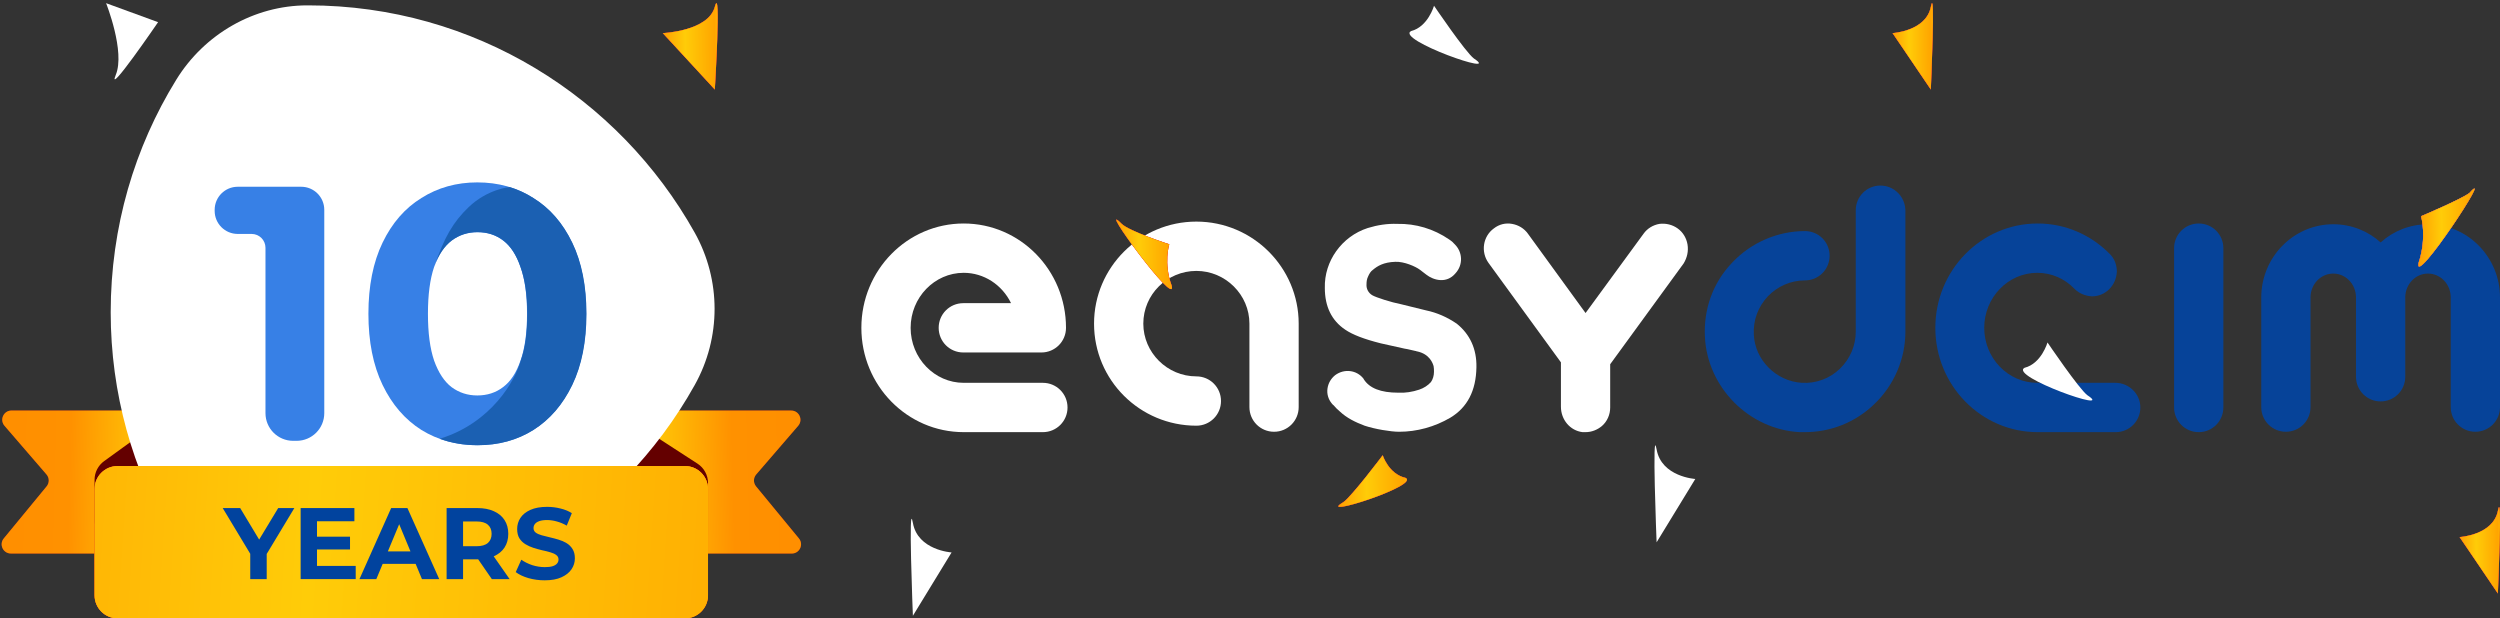 <svg width="542" height="134" viewBox="0 0 542 134" fill="none" xmlns="http://www.w3.org/2000/svg">
<rect x="0" y="0" width="542" height="134" fill="#333333" stroke="none"/>
<g clip-path="url(#clip0_3551_4124)">
<path d="M526.39 48.618C522.447 48.618 518.832 50.099 516.12 52.566C513.409 50.099 509.794 48.618 505.85 48.618C497.224 48.618 490.24 55.773 490.24 64.491V88.259C490.24 91.22 492.623 93.605 495.581 93.605C498.538 93.605 500.921 91.22 500.921 88.259V64.491C500.921 61.613 503.139 59.31 505.85 59.31C508.562 59.31 510.78 61.613 510.78 64.491V81.68C510.78 84.641 513.163 87.026 516.12 87.026C519.078 87.026 521.461 84.641 521.461 81.68V64.491C521.461 61.613 523.679 59.31 526.39 59.31C529.102 59.31 531.32 61.613 531.32 64.491V88.259C531.32 91.22 533.702 93.605 536.66 93.605C539.618 93.605 542.001 91.22 542.001 88.259V64.491C542.001 55.773 535.017 48.618 526.39 48.618Z" fill="#064399"/>
<path d="M476.684 48.454C473.726 48.454 471.344 50.839 471.344 53.8V88.342C471.344 91.303 473.726 93.688 476.684 93.688C479.642 93.688 482.024 91.303 482.024 88.342V53.8C482.024 50.839 479.642 48.454 476.684 48.454Z" fill="#064399"/>
<path d="M458.608 82.996H441.683C435.357 82.996 430.181 77.65 430.181 71.071C430.181 64.492 435.357 59.146 441.683 59.146C444.723 59.146 447.598 60.379 449.734 62.6C450.72 63.587 452.035 64.162 453.514 64.245H453.596C454.993 64.245 456.307 63.669 457.293 62.682C458.279 61.695 458.854 60.379 458.936 58.899C458.936 57.501 458.443 56.103 457.457 55.116C453.267 50.839 447.68 48.454 441.765 48.454C429.523 48.454 419.582 58.57 419.582 71.071C419.582 83.572 429.523 93.688 441.765 93.688H458.69C461.648 93.688 464.03 91.303 464.03 88.342C464.03 85.381 461.565 82.996 458.608 82.996Z" fill="#064399"/>
<path d="M407.67 40.23C404.712 40.23 402.329 42.614 402.329 45.575V71.893C402.329 74.936 401.097 77.814 398.878 79.953C396.66 82.091 393.702 83.16 390.663 82.996C385.076 82.667 380.475 78.061 380.228 72.551C380.064 69.426 381.132 66.547 383.268 64.244C385.404 62.024 388.28 60.79 391.32 60.79C394.278 60.79 396.66 58.405 396.66 55.444C396.66 52.484 394.278 50.099 391.32 50.099C385.404 50.099 379.653 52.566 375.545 56.925C371.355 61.284 369.301 67.041 369.63 73.127C370.205 84.065 379.242 93.112 390.17 93.687C390.58 93.687 390.991 93.687 391.32 93.687C396.907 93.687 402.247 91.549 406.273 87.684C410.627 83.572 413.092 77.814 413.092 71.893V45.575C413.01 42.614 410.627 40.23 407.67 40.23Z" fill="#064399"/>
<path d="M365.85 52.977C365.603 51.579 364.864 50.346 363.714 49.523C362.563 48.701 361.167 48.372 359.77 48.536C358.373 48.783 357.141 49.523 356.319 50.675L343.749 67.863L331.261 50.675C330.439 49.523 329.207 48.783 327.81 48.536C326.413 48.29 325.017 48.619 323.866 49.523C321.484 51.25 320.991 54.622 322.716 57.007L338.409 78.555V88.177C338.409 90.974 340.38 93.359 343.092 93.688C343.338 93.688 343.502 93.688 343.749 93.688C345.063 93.688 346.296 93.194 347.282 92.372C348.432 91.385 349.089 89.905 349.089 88.342V78.966L365.028 57.09C365.768 55.856 366.096 54.458 365.85 52.977Z" fill="white"/>
<path d="M315.815 70.167C313.761 68.769 311.543 67.782 309.16 67.288L303.82 65.972C301.684 65.561 298.315 64.492 297.494 63.998C296.672 63.505 296.179 62.6 296.261 61.614C296.261 61.038 296.343 60.462 296.59 59.969C296.836 59.393 297.165 58.817 297.658 58.488C298.644 57.666 299.958 56.843 302.505 56.761C304.395 56.679 306.86 57.748 307.846 58.488L309.242 59.557C310.721 60.709 313.597 61.614 315.569 59.228C317.212 57.419 317.13 54.705 315.404 52.978L315.158 52.731C314.911 52.402 314.172 51.909 314.172 51.909C310.804 49.606 306.942 48.455 302.916 48.537C300.78 48.455 298.644 48.784 296.508 49.441C290.921 51.251 287.059 56.597 287.224 62.436C287.224 66.466 288.703 69.509 291.66 71.483C293.221 72.552 295.768 73.539 299.383 74.443L304.559 75.595C305.217 75.677 306.038 75.924 306.86 76.088C306.942 76.088 307.024 76.088 307.106 76.171C307.106 76.171 307.106 76.171 307.188 76.171C309.982 76.746 310.639 78.802 310.803 79.378C310.886 79.789 310.886 80.2 310.886 80.612C310.886 81.434 310.639 82.257 310.228 82.832C309.571 83.572 308.667 84.148 307.681 84.477C306.203 84.971 304.642 85.217 303.163 85.135C299.301 85.135 296.919 84.148 295.686 82.257L295.604 82.092C294.125 80.2 291.414 79.871 289.442 81.352C288.538 82.092 287.963 83.079 287.799 84.23C287.635 85.382 287.963 86.533 288.703 87.438C288.867 87.602 288.949 87.767 289.113 87.849C289.524 88.342 289.935 88.754 290.428 89.165C291.989 90.645 293.879 91.55 295.851 92.29C298.069 93.03 301.52 93.606 303.327 93.606C307.189 93.606 311.05 92.537 314.419 90.563C318.116 88.342 320.005 84.724 320.088 79.625C320.17 75.677 318.691 72.469 315.815 70.167Z" fill="white"/>
<path d="M259.372 48.043C247.131 48.043 237.189 57.994 237.189 70.166C237.189 82.421 247.131 92.29 259.372 92.29C262.33 92.29 264.713 89.905 264.713 86.944C264.713 83.983 262.33 81.598 259.372 81.598C253.046 81.598 247.87 76.417 247.87 70.166C247.87 63.834 253.046 58.735 259.372 58.735C265.699 58.735 270.875 63.916 270.875 70.166V88.26C270.875 91.221 273.257 93.606 276.215 93.606C279.173 93.606 281.555 91.221 281.555 88.26V70.166C281.555 57.994 271.614 48.043 259.372 48.043Z" fill="white"/>
<path d="M226.098 82.996H208.927C202.601 82.996 197.425 77.65 197.425 71.071C197.425 64.492 202.601 59.146 208.927 59.146C213.282 59.146 217.225 61.695 219.197 65.725H208.845C205.887 65.725 203.505 68.11 203.505 71.071C203.505 74.032 205.887 76.417 208.845 76.417H225.77C228.728 76.417 231.11 74.032 231.11 71.071C231.11 58.57 221.169 48.454 208.927 48.454C196.685 48.454 186.744 58.57 186.744 71.071C186.744 83.572 196.685 93.688 208.927 93.688H226.098C229.056 93.688 231.439 91.303 231.439 88.342C231.439 85.381 229.056 82.996 226.098 82.996Z" fill="white"/>
<path fill-rule="evenodd" clip-rule="evenodd" d="M410.305 7.18C410.305 7.18 417.567 6.772 418.604 1.472C419.641 -3.827 418.604 19.41 418.604 19.41L410.305 7.18Z" fill="#FF6464"/>
<path fill-rule="evenodd" clip-rule="evenodd" d="M410.305 7.18C410.305 7.18 417.567 6.772 418.604 1.472C419.641 -3.827 418.604 19.41 418.604 19.41L410.305 7.18Z" fill="url(#paint0_linear_3551_4124)"/>
<path fill-rule="evenodd" clip-rule="evenodd" d="M410.305 7.18C410.305 7.18 417.567 6.772 418.604 1.472C419.641 -3.827 418.604 19.41 418.604 19.41L410.305 7.18Z" fill="url(#paint1_linear_3551_4124)"/>
<path fill-rule="evenodd" clip-rule="evenodd" d="M533.24 116.436C533.24 116.436 540.502 116.028 541.54 110.728C542.577 105.429 541.54 128.666 541.54 128.666L533.24 116.436Z" fill="#FF6464"/>
<path fill-rule="evenodd" clip-rule="evenodd" d="M533.24 116.436C533.24 116.436 540.502 116.028 541.54 110.728C542.577 105.429 541.54 128.666 541.54 128.666L533.24 116.436Z" fill="url(#paint2_linear_3551_4124)"/>
<path fill-rule="evenodd" clip-rule="evenodd" d="M533.24 116.436C533.24 116.436 540.502 116.028 541.54 110.728C542.577 105.429 541.54 128.666 541.54 128.666L533.24 116.436Z" fill="url(#paint3_linear_3551_4124)"/>
<path fill-rule="evenodd" clip-rule="evenodd" d="M143.689 7.18C143.689 7.18 153.563 6.772 154.974 1.472C156.384 -3.827 154.974 19.41 154.974 19.41L143.689 7.18Z" fill="#FF6464"/>
<path fill-rule="evenodd" clip-rule="evenodd" d="M143.689 7.18C143.689 7.18 153.563 6.772 154.974 1.472C156.384 -3.827 154.974 19.41 154.974 19.41L143.689 7.18Z" fill="url(#paint4_linear_3551_4124)"/>
<path fill-rule="evenodd" clip-rule="evenodd" d="M143.689 7.18C143.689 7.18 153.563 6.772 154.974 1.472C156.384 -3.827 154.974 19.41 154.974 19.41L143.689 7.18Z" fill="url(#paint5_linear_3551_4124)"/>
<path fill-rule="evenodd" clip-rule="evenodd" d="M299.77 98.696C299.77 98.696 301.067 102.773 304.698 103.588C308.07 105.219 284.987 112.557 291.212 108.888C293.027 107.665 299.77 98.696 299.77 98.696Z" fill="#FF6464"/>
<path fill-rule="evenodd" clip-rule="evenodd" d="M299.77 98.696C299.77 98.696 301.067 102.773 304.698 103.588C308.07 105.219 284.987 112.557 291.212 108.888C293.027 107.665 299.77 98.696 299.77 98.696Z" fill="url(#paint6_linear_3551_4124)"/>
<path fill-rule="evenodd" clip-rule="evenodd" d="M299.77 98.696C299.77 98.696 301.067 102.773 304.698 103.588C308.07 105.219 284.987 112.557 291.212 108.888C293.027 107.665 299.77 98.696 299.77 98.696Z" fill="url(#paint7_linear_3551_4124)"/>
<path fill-rule="evenodd" clip-rule="evenodd" d="M253.5 52.96C253.5 52.96 252.204 57.037 254.019 61.929C255.316 67.229 237.42 42.768 243.126 48.476C244.682 50.107 253.5 52.96 253.5 52.96Z" fill="#FF6464"/>
<path fill-rule="evenodd" clip-rule="evenodd" d="M253.5 52.96C253.5 52.96 252.204 57.037 254.019 61.929C255.316 67.229 237.42 42.768 243.126 48.476C244.682 50.107 253.5 52.96 253.5 52.96Z" fill="url(#paint8_linear_3551_4124)"/>
<path fill-rule="evenodd" clip-rule="evenodd" d="M253.5 52.96C253.5 52.96 252.204 57.037 254.019 61.929C255.316 67.229 237.42 42.768 243.126 48.476C244.682 50.107 253.5 52.96 253.5 52.96Z" fill="url(#paint9_linear_3551_4124)"/>
<path fill-rule="evenodd" clip-rule="evenodd" d="M206.304 119.769C206.304 119.769 198.964 119.312 197.915 113.363C196.867 107.414 197.915 133.498 197.915 133.498L206.304 119.769Z" fill="white"/>
<path fill-rule="evenodd" clip-rule="evenodd" d="M23 0.687C23 0.687 27.194 11.212 25.097 16.245C23 21.279 34.272 4.805 34.272 4.805L23 0.687Z" fill="white"/>
<path fill-rule="evenodd" clip-rule="evenodd" d="M367.54 103.84C367.54 103.84 360.2 103.382 359.152 97.433C358.103 91.484 359.152 117.568 359.152 117.568L367.54 103.84Z" fill="white"/>
<path fill-rule="evenodd" clip-rule="evenodd" d="M310.897 1.247C310.897 1.247 309.586 5.823 305.916 6.738C302.508 8.569 325.839 16.806 319.547 12.687C317.713 11.315 310.897 1.247 310.897 1.247Z" fill="white"/>
<path fill-rule="evenodd" clip-rule="evenodd" d="M443.897 74.247C443.897 74.247 442.586 78.823 438.916 79.738C435.508 81.569 458.839 89.806 452.547 85.687C450.713 84.315 443.897 74.247 443.897 74.247Z" fill="white"/>
<path fill-rule="evenodd" clip-rule="evenodd" d="M524.882 46.874C524.882 46.874 526.192 51.45 524.357 56.941C523.047 62.89 541.134 35.434 535.367 41.84C533.532 43.213 524.882 46.874 524.882 46.874Z" fill="white"/>
<path fill-rule="evenodd" clip-rule="evenodd" d="M524.882 46.874C524.882 46.874 526.192 51.45 524.357 56.941C523.047 62.89 541.134 35.434 535.367 41.84C533.532 43.213 524.882 46.874 524.882 46.874Z" fill="url(#paint10_linear_3551_4124)"/>
<path fill-rule="evenodd" clip-rule="evenodd" d="M524.882 46.874C524.882 46.874 526.192 51.45 524.357 56.941C523.047 62.89 541.134 35.434 535.367 41.84C533.532 43.213 524.882 46.874 524.882 46.874Z" fill="url(#paint11_linear_3551_4124)"/>
<path d="M173.208 116.736C174.282 118.041 173.354 120.007 171.664 120.007H132.9C131.796 120.007 130.9 119.111 130.9 118.007V91.007C130.9 89.902 131.796 89.007 132.9 89.007H171.534C173.245 89.007 174.166 91.017 173.048 92.313L163.944 102.867C163.308 103.604 163.295 104.692 163.914 105.444L173.208 116.736Z" fill="#AD1D1D"/>
<path d="M173.208 116.736C174.282 118.041 173.354 120.007 171.664 120.007H132.9C131.796 120.007 130.9 119.111 130.9 118.007V91.007C130.9 89.902 131.796 89.007 132.9 89.007H171.534C173.245 89.007 174.166 91.017 173.048 92.313L163.944 102.867C163.308 103.604 163.295 104.692 163.914 105.444L173.208 116.736Z" fill="url(#paint12_linear_3551_4124)"/>
<path d="M153.496 116.019C153.496 117.123 152.601 118.019 151.496 118.019H132.086C130.982 118.019 130.086 117.123 130.086 116.019V90.5C130.086 88.914 131.843 87.959 133.174 88.822L151.215 100.514C152.638 101.436 153.496 103.015 153.496 104.71V116.019Z" fill="#640000"/>
<path d="M0.815 116.732C-0.259 118.037 0.67 120.003 2.36 120.003H41.123C42.228 120.003 43.123 119.107 43.123 118.003V91.003C43.123 89.898 42.228 89.003 41.123 89.003H2.49C0.778 89.003 -0.143 91.013 0.975 92.309L10.08 102.863C10.716 103.6 10.729 104.688 10.11 105.44L0.815 116.732Z" fill="#AD1D1D"/>
<path d="M0.815 116.732C-0.259 118.037 0.67 120.003 2.36 120.003H41.123C42.228 120.003 43.123 119.107 43.123 118.003V91.003C43.123 89.898 42.228 89.003 41.123 89.003H2.49C0.778 89.003 -0.143 91.013 0.975 92.309L10.08 102.863C10.716 103.6 10.729 104.688 10.11 105.44L0.815 116.732Z" fill="url(#paint13_linear_3551_4124)"/>
<path d="M20.5 113.019C20.5 114.123 21.395 115.019 22.5 115.019H41.495C42.6 115.019 43.495 114.123 43.495 113.019V88.738C43.495 87.106 41.644 86.161 40.322 87.118L22.567 99.976C21.269 100.917 20.5 102.423 20.5 104.026V113.019Z" fill="#640000"/>
<path d="M150.607 83.489C156.359 73.209 156.359 60.708 150.607 50.428C134.176 21.067 102.791 1.164 66.805 1.164C66.723 1.164 66.723 1.164 66.641 1.164C55.056 1.164 44.293 7.415 38.214 17.284C29.176 31.923 24 49.194 24 67.699C24 85.299 28.765 101.829 37.063 116.058C43.061 126.256 53.988 132.671 65.819 132.753C66.148 132.753 66.558 132.753 66.887 132.753C102.791 132.753 134.176 112.932 150.607 83.489Z" fill="white"/>
<path d="M63.556 95.571C60.242 95.571 57.556 92.885 57.556 89.571V53.718C57.556 52.061 56.212 50.718 54.556 50.718H51.539C48.778 50.718 46.539 48.479 46.539 45.718V45.488C46.539 42.727 48.778 40.488 51.539 40.488H65.303C68.065 40.488 70.303 42.727 70.303 45.488V89.571C70.303 92.885 67.617 95.571 64.303 95.571H63.556Z" fill="#3780E6"/>
<path d="M103.479 96.516C98.968 96.516 94.928 95.414 91.361 93.211C87.794 90.955 84.987 87.702 82.941 83.453C80.895 79.204 79.872 74.063 79.872 68.03C79.872 61.997 80.895 56.856 82.941 52.606C84.987 48.357 87.794 45.131 91.361 42.928C94.928 40.672 98.968 39.544 103.479 39.544C108.043 39.544 112.083 40.672 115.598 42.928C119.165 45.131 121.971 48.357 124.017 52.606C126.063 56.856 127.086 61.997 127.086 68.03C127.086 74.063 126.063 79.204 124.017 83.453C121.971 87.702 119.165 90.955 115.598 93.211C112.083 95.414 108.043 96.516 103.479 96.516ZM103.479 85.735C105.63 85.735 107.493 85.132 109.066 83.925C110.693 82.719 111.952 80.804 112.843 78.181C113.788 75.558 114.26 72.174 114.26 68.03C114.26 63.885 113.788 60.502 112.843 57.879C111.952 55.256 110.693 53.341 109.066 52.134C107.493 50.928 105.63 50.325 103.479 50.325C101.381 50.325 99.519 50.928 97.892 52.134C96.319 53.341 95.059 55.256 94.115 57.879C93.223 60.502 92.778 63.885 92.778 68.03C92.778 72.174 93.223 75.558 94.115 78.181C95.059 80.804 96.319 82.719 97.892 83.925C99.519 85.132 101.381 85.735 103.479 85.735Z" fill="#3780E6"/>
<path d="M101.579 44.931C98.259 48.129 96.317 51.416 94.162 57.753C95.106 55.13 96.377 53.353 97.95 52.146C99.576 50.94 101.439 50.337 103.537 50.337C105.688 50.337 107.55 50.94 109.124 52.146C110.697 53.353 111.952 55.265 112.844 57.888C113.788 60.511 114.317 63.897 114.317 68.041C114.317 72.185 113.845 75.569 112.901 78.192C111.736 82.398 106.591 91.674 95.332 95.127C97.867 96.059 100.602 96.525 103.537 96.525C108.101 96.525 112.14 95.424 115.655 93.221C119.222 90.965 122.028 87.713 124.074 83.463C126.12 79.214 127.143 74.074 127.143 68.041C127.143 62.008 126.12 56.868 124.074 52.618C122.028 48.37 119.222 45.143 115.655 42.94C114.043 41.906 112.322 41.109 110.49 40.549C110.49 40.549 105.687 40.973 101.579 44.931Z" fill="#1B60B2"/>
<path d="M20.5 129.06C20.5 131.821 22.739 134.06 25.5 134.06H148.496C151.258 134.06 153.496 131.821 153.496 129.06V106.038C153.496 103.277 151.258 101.038 148.496 101.038H25.5C22.739 101.038 20.5 103.277 20.5 106.038V129.06Z" fill="#A40000"/>
<path d="M20.5 129.06C20.5 131.821 22.739 134.06 25.5 134.06H148.496C151.258 134.06 153.496 131.821 153.496 129.06V106.038C153.496 103.277 151.258 101.038 148.496 101.038H25.5C22.739 101.038 20.5 103.277 20.5 106.038V129.06Z" fill="url(#paint14_linear_3551_4124)"/>
<path d="M20.5 129.06C20.5 131.821 22.739 134.06 25.5 134.06H148.496C151.258 134.06 153.496 131.821 153.496 129.06V106.038C153.496 103.277 151.258 101.038 148.496 101.038H25.5C22.739 101.038 20.5 103.277 20.5 106.038V129.06Z" fill="url(#paint15_linear_3551_4124)"/>
<path d="M20.5 129.06C20.5 131.821 22.739 134.06 25.5 134.06H148.496C151.258 134.06 153.496 131.821 153.496 129.06V106.038C153.496 103.277 151.258 101.038 148.496 101.038H25.5C22.739 101.038 20.5 103.277 20.5 106.038V129.06Z" fill="url(#paint16_linear_3551_4124)"/>
<path d="M54.253 125.549V119.257L55.068 121.413L48.283 110.149H52.072L57.271 118.795H55.09L60.311 110.149H63.814L57.029 121.413L57.822 119.257V125.549H54.253Z" fill="#01439E"/>
<path d="M68.46 116.353H75.884V119.125H68.46V116.353ZM68.725 122.689H77.118V125.549H65.178V110.149H76.832V113.009H68.725V122.689Z" fill="#01439E"/>
<path d="M77.931 125.549L84.804 110.149H88.329L95.224 125.549H91.479L85.84 111.953H87.249L81.588 125.549H77.931ZM81.368 122.249L82.315 119.543H90.245L91.215 122.249H81.368Z" fill="#01439E"/>
<path d="M96.824 125.549V110.149H103.499C104.879 110.149 106.069 110.376 107.068 110.831C108.066 111.271 108.837 111.909 109.381 112.745C109.924 113.581 110.196 114.578 110.196 115.737C110.196 116.881 109.924 117.871 109.381 118.707C108.837 119.528 108.066 120.159 107.068 120.599C106.069 121.039 104.879 121.259 103.499 121.259H98.807L100.393 119.697V125.549H96.824ZM106.627 125.549L102.772 119.961H106.583L110.482 125.549H106.627ZM100.393 120.093L98.807 118.421H103.301C104.402 118.421 105.225 118.186 105.768 117.717C106.311 117.233 106.583 116.573 106.583 115.737C106.583 114.886 106.311 114.226 105.768 113.757C105.225 113.287 104.402 113.053 103.301 113.053H98.807L100.393 111.359V120.093Z" fill="#01439E"/>
<path d="M118.09 125.813C116.857 125.813 115.674 125.651 114.543 125.329C113.413 124.991 112.502 124.559 111.812 124.031L113.023 121.347C113.684 121.816 114.463 122.205 115.359 122.513C116.269 122.806 117.187 122.953 118.112 122.953C118.817 122.953 119.383 122.887 119.808 122.755C120.249 122.608 120.572 122.41 120.778 122.161C120.983 121.911 121.086 121.625 121.086 121.303C121.086 120.892 120.925 120.569 120.602 120.335C120.278 120.085 119.853 119.887 119.324 119.741C118.795 119.579 118.208 119.433 117.561 119.301C116.93 119.154 116.291 118.978 115.645 118.773C115.013 118.567 114.433 118.303 113.905 117.981C113.376 117.658 112.943 117.233 112.605 116.705C112.282 116.177 112.12 115.502 112.12 114.681C112.12 113.801 112.355 113.001 112.825 112.283C113.31 111.549 114.029 110.97 114.984 110.545C115.953 110.105 117.165 109.885 118.619 109.885C119.588 109.885 120.543 110.002 121.483 110.237C122.423 110.457 123.252 110.794 123.972 111.249L122.871 113.955C122.151 113.544 121.431 113.243 120.712 113.053C119.992 112.847 119.287 112.745 118.597 112.745C117.907 112.745 117.341 112.825 116.901 112.987C116.46 113.148 116.144 113.361 115.953 113.625C115.762 113.874 115.667 114.167 115.667 114.505C115.667 114.901 115.828 115.223 116.152 115.473C116.475 115.707 116.901 115.898 117.429 116.045C117.958 116.191 118.538 116.338 119.17 116.485C119.816 116.631 120.455 116.8 121.086 116.991C121.732 117.181 122.32 117.438 122.849 117.761C123.377 118.083 123.803 118.509 124.126 119.037C124.464 119.565 124.633 120.232 124.633 121.039C124.633 121.904 124.391 122.696 123.906 123.415C123.421 124.133 122.694 124.713 121.725 125.153C120.77 125.593 119.559 125.813 118.09 125.813Z" fill="#01439E"/>
</g>
<defs>
<linearGradient id="paint0_linear_3551_4124" x1="418.075" y1="8.637" x2="407.658" y2="19.69" gradientUnits="userSpaceOnUse">
<stop stop-color="#D4082D"/>
<stop offset="0.02" stop-color="#D7082D"/>
<stop offset="0.03" stop-color="#E0082F"/>
<stop offset="0.04" stop-color="#F10832"/>
<stop offset="0.05" stop-color="#FF0835"/>
<stop offset="0.15" stop-color="#D4082D"/>
<stop offset="0.5" stop-color="#FF0835"/>
<stop offset="0.85" stop-color="#B50827"/>
<stop offset="0.95" stop-color="#FF0835"/>
<stop offset="1" stop-color="#AF0826"/>
</linearGradient>
<linearGradient id="paint1_linear_3551_4124" x1="420.667" y1="14.201" x2="407.203" y2="14.312" gradientUnits="userSpaceOnUse">
<stop stop-color="#FFA500"/>
<stop offset="0.02" stop-color="#FFA800"/>
<stop offset="0.03" stop-color="#FFB102"/>
<stop offset="0.04" stop-color="#FFC206"/>
<stop offset="0.05" stop-color="#FFCC08"/>
<stop offset="0.15" stop-color="#FFA500"/>
<stop offset="0.5" stop-color="#FFCC08"/>
<stop offset="0.85" stop-color="#FF9100"/>
<stop offset="0.95" stop-color="#FFCC08"/>
<stop offset="1" stop-color="#FF8E00"/>
</linearGradient>
<linearGradient id="paint2_linear_3551_4124" x1="541.01" y1="117.893" x2="530.594" y2="128.946" gradientUnits="userSpaceOnUse">
<stop stop-color="#D4082D"/>
<stop offset="0.02" stop-color="#D7082D"/>
<stop offset="0.03" stop-color="#E0082F"/>
<stop offset="0.04" stop-color="#F10832"/>
<stop offset="0.05" stop-color="#FF0835"/>
<stop offset="0.15" stop-color="#D4082D"/>
<stop offset="0.5" stop-color="#FF0835"/>
<stop offset="0.85" stop-color="#B50827"/>
<stop offset="0.95" stop-color="#FF0835"/>
<stop offset="1" stop-color="#AF0826"/>
</linearGradient>
<linearGradient id="paint3_linear_3551_4124" x1="543.603" y1="123.457" x2="530.139" y2="123.568" gradientUnits="userSpaceOnUse">
<stop stop-color="#FFA500"/>
<stop offset="0.02" stop-color="#FFA800"/>
<stop offset="0.03" stop-color="#FFB102"/>
<stop offset="0.04" stop-color="#FFC206"/>
<stop offset="0.05" stop-color="#FFCC08"/>
<stop offset="0.15" stop-color="#FFA500"/>
<stop offset="0.5" stop-color="#FFCC08"/>
<stop offset="0.85" stop-color="#FF9100"/>
<stop offset="0.95" stop-color="#FFCC08"/>
<stop offset="1" stop-color="#FF8E00"/>
</linearGradient>
<linearGradient id="paint4_linear_3551_4124" x1="154.254" y1="8.637" x2="144.483" y2="22.734" gradientUnits="userSpaceOnUse">
<stop stop-color="#D4082D"/>
<stop offset="0.02" stop-color="#D7082D"/>
<stop offset="0.03" stop-color="#E0082F"/>
<stop offset="0.04" stop-color="#F10832"/>
<stop offset="0.05" stop-color="#FF0835"/>
<stop offset="0.15" stop-color="#D4082D"/>
<stop offset="0.5" stop-color="#FF0835"/>
<stop offset="0.85" stop-color="#B50827"/>
<stop offset="0.95" stop-color="#FF0835"/>
<stop offset="1" stop-color="#AF0826"/>
</linearGradient>
<linearGradient id="paint5_linear_3551_4124" x1="157.779" y1="14.201" x2="139.473" y2="14.407" gradientUnits="userSpaceOnUse">
<stop stop-color="#FFA500"/>
<stop offset="0.02" stop-color="#FFA800"/>
<stop offset="0.03" stop-color="#FFB102"/>
<stop offset="0.04" stop-color="#FFC206"/>
<stop offset="0.05" stop-color="#FFCC08"/>
<stop offset="0.15" stop-color="#FFA500"/>
<stop offset="0.5" stop-color="#FFCC08"/>
<stop offset="0.85" stop-color="#FF9100"/>
<stop offset="0.95" stop-color="#FFCC08"/>
<stop offset="1" stop-color="#FF8E00"/>
</linearGradient>
<linearGradient id="paint6_linear_3551_4124" x1="303.353" y1="103.455" x2="299.62" y2="114.708" gradientUnits="userSpaceOnUse">
<stop stop-color="#D4082D"/>
<stop offset="0.02" stop-color="#D7082D"/>
<stop offset="0.03" stop-color="#E0082F"/>
<stop offset="0.04" stop-color="#F10832"/>
<stop offset="0.05" stop-color="#FF0835"/>
<stop offset="0.15" stop-color="#D4082D"/>
<stop offset="0.5" stop-color="#FF0835"/>
<stop offset="0.85" stop-color="#B50827"/>
<stop offset="0.95" stop-color="#FF0835"/>
<stop offset="1" stop-color="#AF0826"/>
</linearGradient>
<linearGradient id="paint7_linear_3551_4124" x1="307.761" y1="106.785" x2="284.878" y2="107.322" gradientUnits="userSpaceOnUse">
<stop stop-color="#FFA500"/>
<stop offset="0.02" stop-color="#FFA800"/>
<stop offset="0.03" stop-color="#FFB102"/>
<stop offset="0.04" stop-color="#FFC206"/>
<stop offset="0.05" stop-color="#FFCC08"/>
<stop offset="0.15" stop-color="#FFA500"/>
<stop offset="0.5" stop-color="#FFCC08"/>
<stop offset="0.85" stop-color="#FF9100"/>
<stop offset="0.95" stop-color="#FFCC08"/>
<stop offset="1" stop-color="#FF8E00"/>
</linearGradient>
<linearGradient id="paint8_linear_3551_4124" x1="252.72" y1="54.009" x2="245.622" y2="66.913" gradientUnits="userSpaceOnUse">
<stop stop-color="#D4082D"/>
<stop offset="0.02" stop-color="#D7082D"/>
<stop offset="0.03" stop-color="#E0082F"/>
<stop offset="0.04" stop-color="#F10832"/>
<stop offset="0.05" stop-color="#FF0835"/>
<stop offset="0.15" stop-color="#D4082D"/>
<stop offset="0.5" stop-color="#FF0835"/>
<stop offset="0.85" stop-color="#B50827"/>
<stop offset="0.95" stop-color="#FF0835"/>
<stop offset="1" stop-color="#AF0826"/>
</linearGradient>
<linearGradient id="paint9_linear_3551_4124" x1="256.297" y1="58.491" x2="237.723" y2="58.754" gradientUnits="userSpaceOnUse">
<stop stop-color="#FFA500"/>
<stop offset="0.02" stop-color="#FFA800"/>
<stop offset="0.03" stop-color="#FFB102"/>
<stop offset="0.04" stop-color="#FFC206"/>
<stop offset="0.05" stop-color="#FFCC08"/>
<stop offset="0.15" stop-color="#FFA500"/>
<stop offset="0.5" stop-color="#FFCC08"/>
<stop offset="0.85" stop-color="#FF9100"/>
<stop offset="0.95" stop-color="#FFCC08"/>
<stop offset="1" stop-color="#FF8E00"/>
</linearGradient>
<linearGradient id="paint10_linear_3551_4124" x1="535.125" y1="48.051" x2="526.731" y2="61.791" gradientUnits="userSpaceOnUse">
<stop stop-color="#D4082D"/>
<stop offset="0.02" stop-color="#D7082D"/>
<stop offset="0.03" stop-color="#E0082F"/>
<stop offset="0.04" stop-color="#F10832"/>
<stop offset="0.05" stop-color="#FF0835"/>
<stop offset="0.15" stop-color="#D4082D"/>
<stop offset="0.5" stop-color="#FF0835"/>
<stop offset="0.85" stop-color="#B50827"/>
<stop offset="0.95" stop-color="#FF0835"/>
<stop offset="1" stop-color="#AF0826"/>
</linearGradient>
<linearGradient id="paint11_linear_3551_4124" x1="538.74" y1="53.082" x2="519.966" y2="53.321" gradientUnits="userSpaceOnUse">
<stop stop-color="#FFA500"/>
<stop offset="0.02" stop-color="#FFA800"/>
<stop offset="0.03" stop-color="#FFB102"/>
<stop offset="0.04" stop-color="#FFC206"/>
<stop offset="0.05" stop-color="#FFCC08"/>
<stop offset="0.15" stop-color="#FFA500"/>
<stop offset="0.5" stop-color="#FFCC08"/>
<stop offset="0.85" stop-color="#FF9100"/>
<stop offset="0.95" stop-color="#FFCC08"/>
<stop offset="1" stop-color="#FF8E00"/>
</linearGradient>
<linearGradient id="paint12_linear_3551_4124" x1="122.669" y1="97.631" x2="191.792" y2="95.859" gradientUnits="userSpaceOnUse">
<stop stop-color="#FFA500"/>
<stop offset="0.02" stop-color="#FFA800"/>
<stop offset="0.03" stop-color="#FFB102"/>
<stop offset="0.04" stop-color="#FFC206"/>
<stop offset="0.05" stop-color="#FFCC08"/>
<stop offset="0.15" stop-color="#FFA500"/>
<stop offset="0.254" stop-color="#FFCC08"/>
<stop offset="0.522" stop-color="#FF9100"/>
<stop offset="0.801" stop-color="#FF8E00"/>
<stop offset="0.807" stop-color="#FFCC08"/>
</linearGradient>
<linearGradient id="paint13_linear_3551_4124" x1="51.354" y1="97.627" x2="-17.768" y2="95.856" gradientUnits="userSpaceOnUse">
<stop stop-color="#FFA500"/>
<stop offset="0.02" stop-color="#FFA800"/>
<stop offset="0.03" stop-color="#FFB102"/>
<stop offset="0.04" stop-color="#FFC206"/>
<stop offset="0.05" stop-color="#FFCC08"/>
<stop offset="0.15" stop-color="#FFA500"/>
<stop offset="0.254" stop-color="#FFCC08"/>
<stop offset="0.522" stop-color="#FF9100"/>
<stop offset="0.801" stop-color="#FF8E00"/>
<stop offset="0.807" stop-color="#FFCC08"/>
</linearGradient>
<linearGradient id="paint14_linear_3551_4124" x1="236.194" y1="83.116" x2="238.534" y2="140.963" gradientUnits="userSpaceOnUse">
<stop stop-color="#D4082D"/>
<stop offset="0.02" stop-color="#D7082D"/>
<stop offset="0.03" stop-color="#E0082F"/>
<stop offset="0.04" stop-color="#F10832"/>
<stop offset="0.05" stop-color="#FF0835"/>
<stop offset="0.15" stop-color="#D4082D"/>
<stop offset="0.5" stop-color="#FF0835"/>
<stop offset="0.85" stop-color="#B50827"/>
<stop offset="0.95" stop-color="#FF0835"/>
<stop offset="1" stop-color="#AF0826"/>
</linearGradient>
<linearGradient id="paint15_linear_3551_4124" x1="177.823" y1="110.225" x2="-25.572" y2="95.759" gradientUnits="userSpaceOnUse">
<stop stop-color="#FFA500"/>
<stop offset="0.02" stop-color="#FFA800"/>
<stop offset="0.03" stop-color="#FFB102"/>
<stop offset="0.04" stop-color="#FFC206"/>
<stop offset="0.05" stop-color="#FFCC08"/>
<stop offset="0.15" stop-color="#FFA500"/>
<stop offset="0.5" stop-color="#FFCC08"/>
<stop offset="0.85" stop-color="#FF9100"/>
<stop offset="0.95" stop-color="#FFCC08"/>
<stop offset="1" stop-color="#FF8E00"/>
</linearGradient>
<linearGradient id="paint16_linear_3551_4124" x1="215.362" y1="101.038" x2="-77.293" y2="81.715" gradientUnits="userSpaceOnUse">
<stop stop-color="#FFA500"/>
<stop offset="0.02" stop-color="#FFA800"/>
<stop offset="0.03" stop-color="#FFB102"/>
<stop offset="0.04" stop-color="#FFC206"/>
<stop offset="0.05" stop-color="#FFCC08"/>
<stop offset="0.083" stop-color="#FFA500"/>
<stop offset="0.5" stop-color="#FFCC08"/>
<stop offset="0.942" stop-color="#FF9100"/>
<stop offset="0.95" stop-color="#FFCC08"/>
<stop offset="1" stop-color="#FF8E00"/>
</linearGradient>
<clipPath id="clip0_3551_4124">
<rect width="542" height="134" fill="white"/>
</clipPath>
</defs>
</svg>
